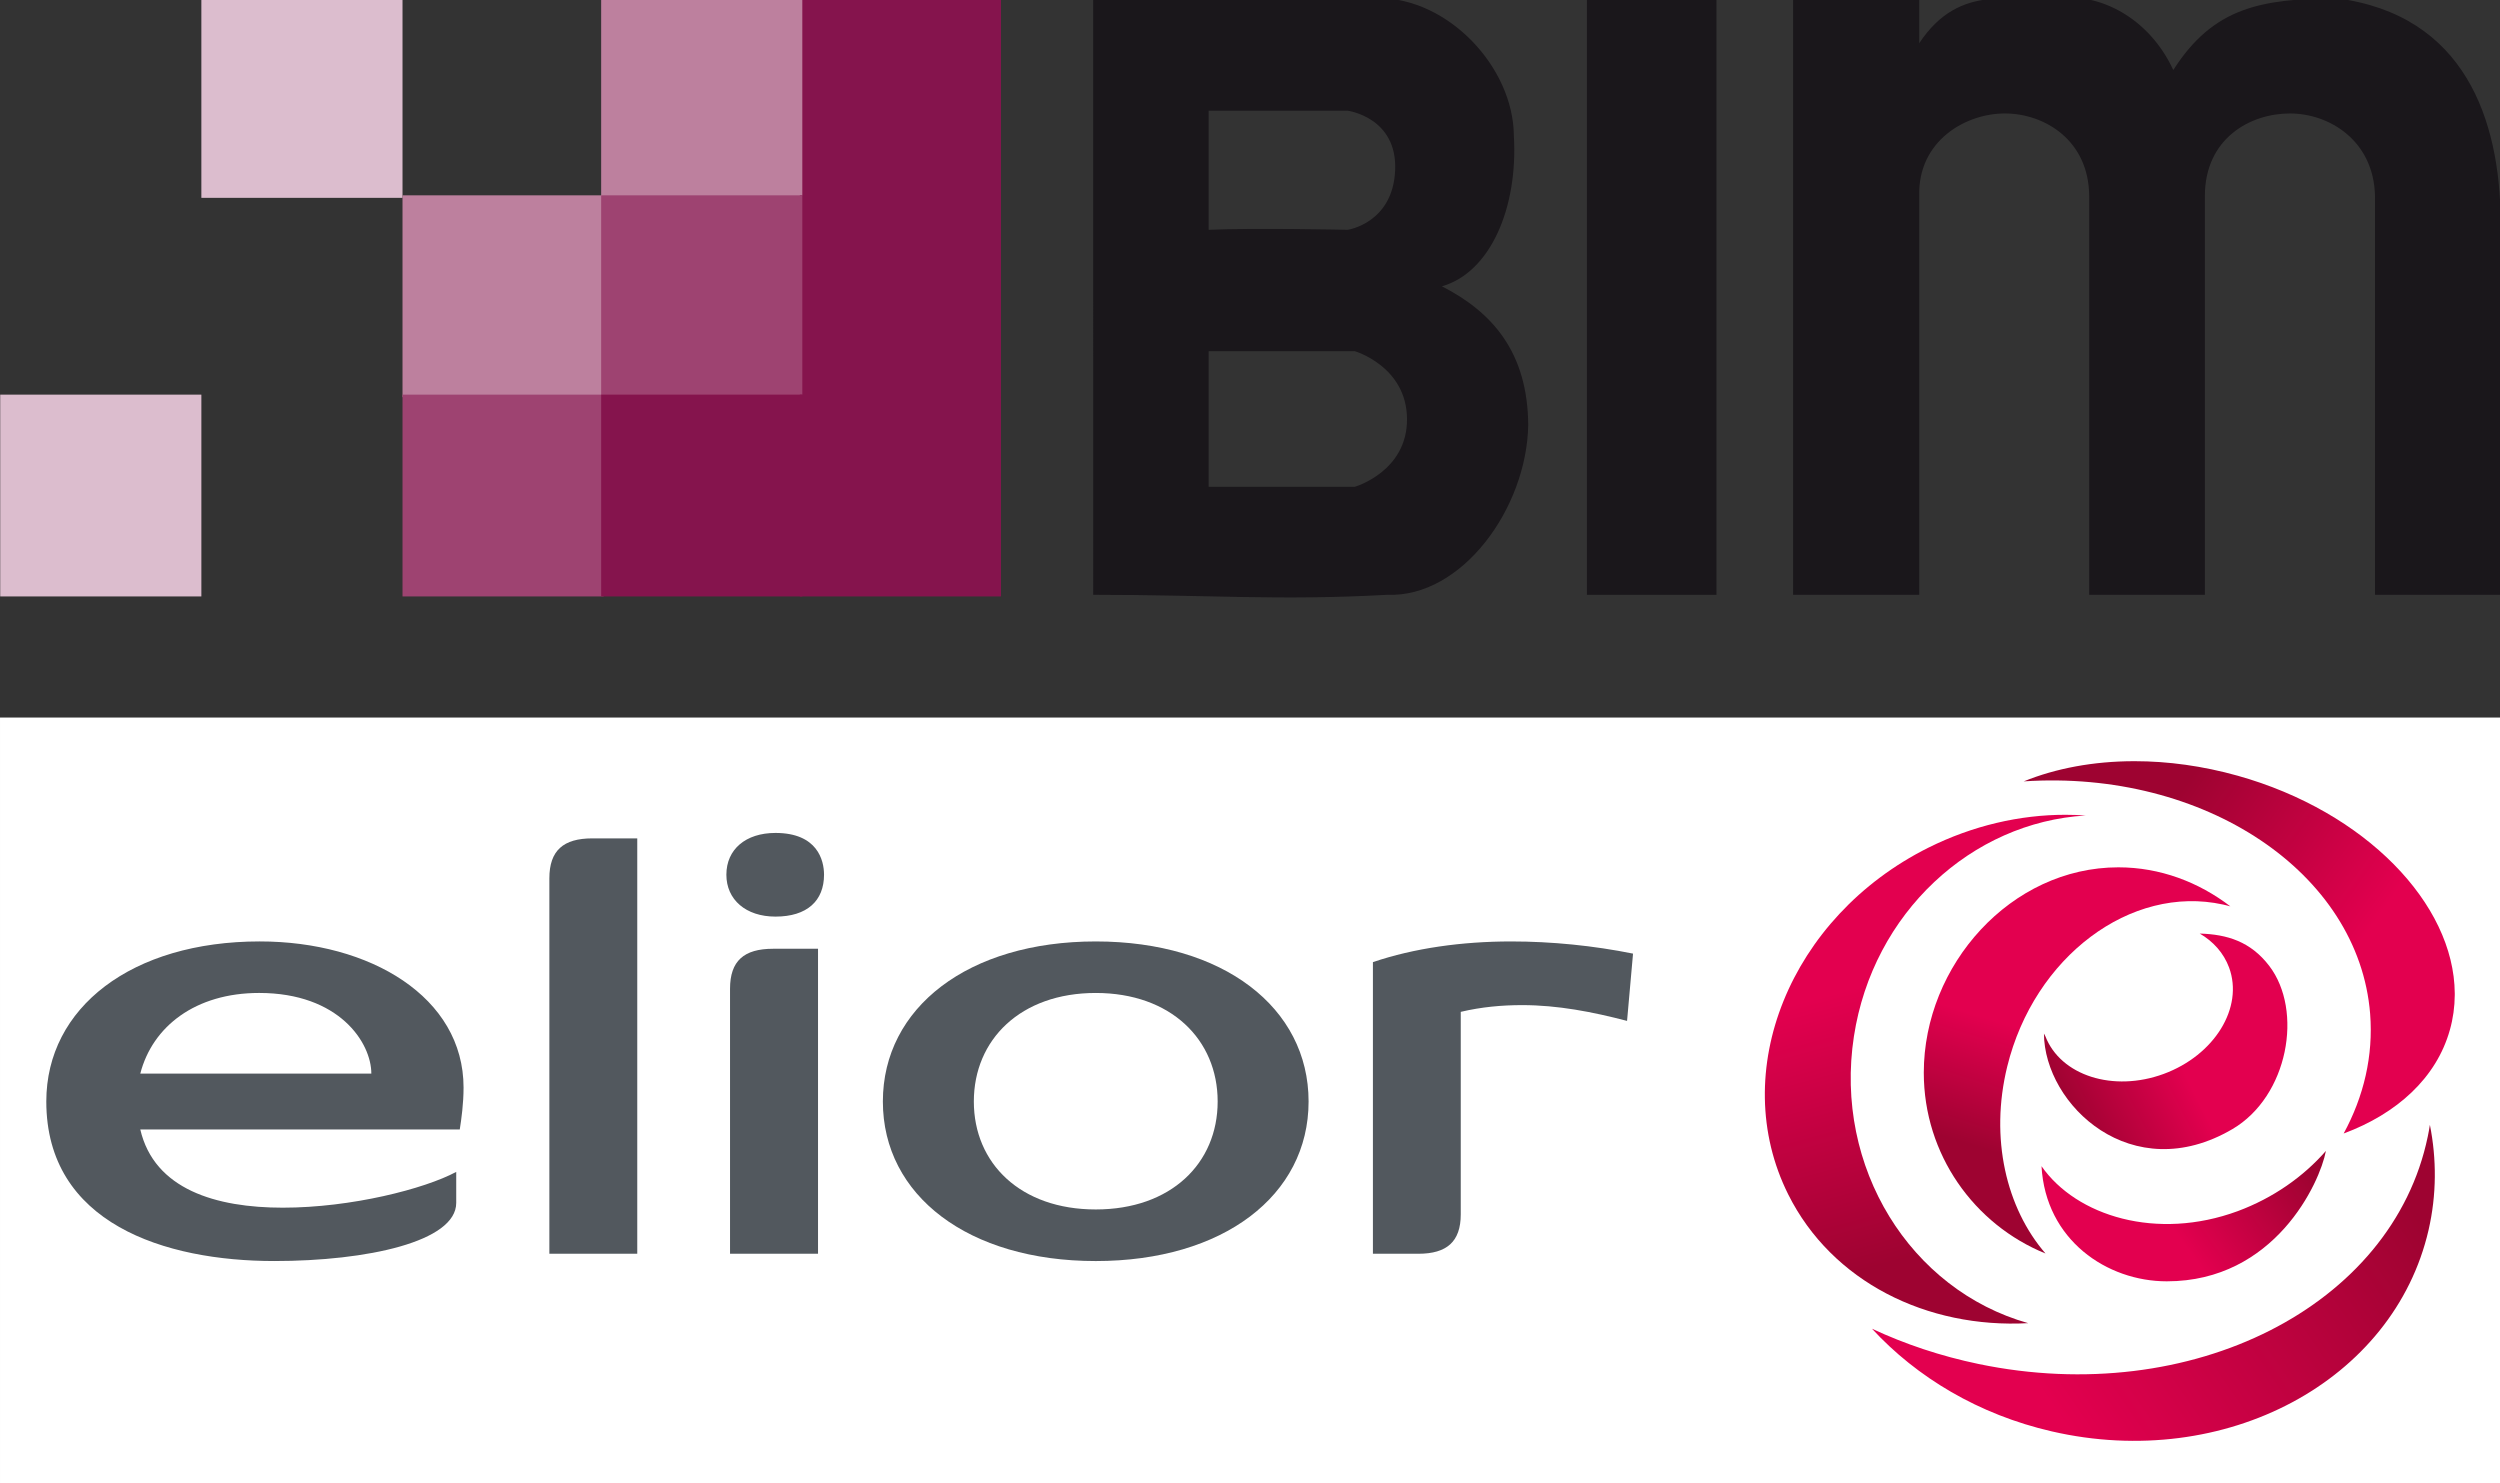 <?xml version="1.0" encoding="UTF-8" standalone="no"?>
<!-- Created with Inkscape (http://www.inkscape.org/) -->

<svg
   xmlns:dc="http://purl.org/dc/elements/1.1/"
   xmlns:cc="http://creativecommons.org/ns#"
   xmlns:rdf="http://www.w3.org/1999/02/22-rdf-syntax-ns#"
   xmlns:svg="http://www.w3.org/2000/svg"
   xmlns="http://www.w3.org/2000/svg"
   xmlns:sodipodi="http://sodipodi.sourceforge.net/DTD/sodipodi-0.dtd"
   xmlns:inkscape="http://www.inkscape.org/namespaces/inkscape"
   id="svg2"
   version="1.1"
   inkscape:version="0.48.4 r9939"
   width="200.197"
   height="118.759"
   viewbox="0 0 200.197 118.759"
   xml:space="preserve"
   sodipodi:docname="BIM-Elior.svg"><rect width="100%" height="100%" fill="#333333" stroke="none"/><defs
     id="defs6"><linearGradient
       id="linearGradient14151"
       spreadMethod="pad"
       gradientTransform="matrix(6.949,3.502,3.502,-6.949,512.21,741.819)"
       gradientUnits="userSpaceOnUse"
       y2="0"
       x2="1"
       y1="0"
       x1="0"><stop
         id="stop14153"
         offset="0"
         style="stop-opacity:1;stop-color:#9e0331" /><stop
         id="stop14155"
         offset="1"
         style="stop-opacity:1;stop-color:#e3004f" /></linearGradient><linearGradient
       id="linearGradient14171"
       spreadMethod="pad"
       gradientTransform="matrix(12.238,-8.719,-8.719,-12.238,517.394,759.032)"
       gradientUnits="userSpaceOnUse"
       y2="0"
       x2="1"
       y1="0"
       x1="0"><stop
         id="stop14173"
         offset="0"
         style="stop-opacity:1;stop-color:#9e0331" /><stop
         id="stop14175"
         offset="1"
         style="stop-opacity:1;stop-color:#e3004f" /></linearGradient><linearGradient
       id="linearGradient14191"
       spreadMethod="pad"
       gradientTransform="matrix(-7.488,-5.441,-5.441,7.488,525.405,740.972)"
       gradientUnits="userSpaceOnUse"
       y2="0"
       x2="1"
       y1="0"
       x1="0"><stop
         id="stop14193"
         offset="0"
         style="stop-opacity:1;stop-color:#9e0331" /><stop
         id="stop14195"
         offset="1"
         style="stop-opacity:1;stop-color:#e3004f" /></linearGradient><linearGradient
       id="linearGradient14211"
       spreadMethod="pad"
       gradientTransform="matrix(-4.619,17.037,17.037,4.619,507.769,733.661)"
       gradientUnits="userSpaceOnUse"
       y2="0"
       x2="1"
       y1="0"
       x1="0"><stop
         id="stop14213"
         offset="0"
         style="stop-opacity:1;stop-color:#9e0331" /><stop
         id="stop14215"
         offset="1"
         style="stop-opacity:1;stop-color:#e3004f" /></linearGradient><linearGradient
       id="linearGradient14231"
       spreadMethod="pad"
       gradientTransform="matrix(2.4,7.739,7.739,-2.4,509.212,738.415)"
       gradientUnits="userSpaceOnUse"
       y2="0"
       x2="1"
       y1="0"
       x1="0"><stop
         id="stop14233"
         offset="0"
         style="stop-opacity:1;stop-color:#9e0331" /><stop
         id="stop14235"
         offset="1"
         style="stop-opacity:1;stop-color:#e3004f" /></linearGradient><clipPath
       id="clipPath14243"
       clipPathUnits="userSpaceOnUse"><path
         inkscape:connector-curvature="0"
         id="path14245"
         d="m 382.809,720.434 154.292,0 0,43.541 -154.292,0 0,-43.541 z" /></clipPath><linearGradient
       id="linearGradient14283"
       spreadMethod="pad"
       gradientTransform="matrix(-21.629,-14.834,-14.834,21.629,532.311,738.279)"
       gradientUnits="userSpaceOnUse"
       y2="0"
       x2="1"
       y1="0"
       x1="0"><stop
         id="stop14285"
         offset="0"
         style="stop-opacity:1;stop-color:#9e0331" /><stop
         id="stop14287"
         offset="1"
         style="stop-opacity:1;stop-color:#e3004f" /></linearGradient></defs><sodipodi:namedview
     pagecolor="#ffffff"
     bordercolor="#666666"
     borderopacity="1"
     objecttolerance="10"
     gridtolerance="10"
     guidetolerance="10"
     inkscape:pageopacity="0"
     inkscape:pageshadow="2"
     inkscape:window-width="1280"
     inkscape:window-height="1001"
     id="namedview4"
     showgrid="false"
     fit-margin-top="0"
     fit-margin-left="0"
     fit-margin-right="0"
     fit-margin-bottom="0"
     inkscape:zoom="3.5890124"
     inkscape:cx="121.00351"
     inkscape:cy="57.663211"
     inkscape:window-x="1272"
     inkscape:window-y="-8"
     inkscape:window-maximized="1"
     inkscape:current-layer="g10" /><g
     id="g10"
     inkscape:groupmode="layer"
     inkscape:label="BIM_Pricing Termsheet_28-Oct-2015"
     transform="matrix(1.25,0,0,-1.25,-163.072,928.259)"><g
       id="g6804"
       transform="matrix(0.358,0,0,0.358,92.456,453.308)"><g
         id="flowRoot6579"
         style="font-size:40px;font-style:normal;font-weight:normal;line-height:125%;letter-spacing:0px;word-spacing:0px;fill:#1a171b;fill-opacity:1;stroke:none;font-family:Sans"
         transform="matrix(3.28,0,0,-3.729,-629.005,2400.858)"><path
           sodipodi:nodetypes="ccccccccccczccccczcc"
           inkscape:connector-curvature="0"
           id="path6588"
           style="font-weight:bold;fill:#1a171b;fill-opacity:1;-inkscape-font-specification:Sans Bold"
           d="m 283.773,427.041 15.586,0 c 3.761,-0.002 7.335,3.286 7.366,6.601 0.23,3.473 -1.29,6.563 -3.927,7.225 2.756,1.238 4.683,3.166 4.71,6.66 -0.083,4.01 -3.632,8.283 -7.685,8.144 -5.885,0.287 -9.665,0 -16.049,0 z m 6.3,5.398 0,5.717 c 2.506,-0.099 7.583,0 7.583,0 0,0 2.469,-0.315 2.592,-2.858 0.123,-2.543 -2.592,-2.858 -2.592,-2.858 0,0 -4.592,-1e-4 -7.583,0 z m 0,11.543 0,6.505 7.975,0 c 0,0 2.864,-0.726 2.847,-3.253 -0.017,-2.526 -2.847,-3.253 -2.847,-3.253 z" /><path
           sodipodi:nodetypes="ccccc"
           inkscape:connector-curvature="0"
           id="path6590"
           style="font-weight:bold;fill:#1a171b;fill-opacity:1;-inkscape-font-specification:Sans Bold"
           d="m 310.709,455.672 0,-28.631 7.069,0 0,28.631 z" /><path
           sodipodi:nodetypes="cccsccccccaccccacccc"
           inkscape:connector-curvature="0"
           id="path6592"
           style="font-weight:bold;fill:#1a171b;fill-opacity:1;-inkscape-font-specification:Sans Bold"
           d="m 321.959,427.041 6.882,0 0,2.16 c 2.261,-3.008 5.243,-1.899 7.515,-2.16 2.333,-0.268 5.025,0.941 6.345,3.447 2.192,-3.019 4.793,-3.409 8.882,-3.447 7.049,0.789 8.932,5.862 8.98,10.659 l 0,17.971 -6.857,0 0,-19.14 c -0.067,-2.651 -2.486,-3.958 -4.641,-3.958 -2.155,0 -4.634,1.183 -4.641,3.958 l 0,19.14 -6.311,0 0,-19.14 c -0.024,-2.678 -2.431,-3.944 -4.568,-3.958 -2.17,-0.014 -4.785,1.314 -4.704,3.958 l 0,19.14 -6.882,0 z" /></g><g
         transform="matrix(1,0,0,1.008,0,-6.29)"
         id="g6792"><rect
           id="rect6613-2"
           width="35.994"
           height="35.826"
           x="142.184"
           y="-808.628"
           transform="scale(1,-1)"
           style="fill:#dcbdce;fill-opacity:1" /><rect
           id="rect6613-8"
           width="35.994"
           height="35.826"
           x="249.275"
           y="-808.628"
           transform="scale(1,-1)"
           style="fill:#85144d;fill-opacity:1" /><rect
           id="rect6613-1"
           width="35.994"
           height="35.826"
           x="213.726"
           y="-808.628"
           transform="scale(1,-1)"
           style="fill:#bd809e;fill-opacity:1" /><rect
           id="rect6613-9-8"
           width="35.994"
           height="35.826"
           x="178.178"
           y="-773.248"
           transform="scale(1,-1)"
           style="fill:#bd809e;fill-opacity:1" /><rect
           id="rect6613-8-1"
           width="35.994"
           height="35.826"
           x="249.275"
           y="-773.248"
           transform="scale(1,-1)"
           style="fill:#85144d;fill-opacity:1" /><rect
           id="rect6613-1-7"
           width="35.994"
           height="35.826"
           x="213.726"
           y="-773.248"
           transform="scale(1,-1)"
           style="fill:#9e4371;fill-opacity:1" /><rect
           id="rect6613-4"
           width="35.994"
           height="35.826"
           x="106.19"
           y="-737.867"
           transform="scale(1,-1)"
           style="fill:#dcbdce;fill-opacity:1" /><rect
           id="rect6613-9-1"
           width="35.994"
           height="35.826"
           x="178.178"
           y="-737.867"
           transform="scale(1,-1)"
           style="fill:#9e4371;fill-opacity:1" /><rect
           id="rect6613-8-0"
           width="35.994"
           height="35.826"
           x="249.275"
           y="-737.867"
           transform="scale(1,-1)"
           style="fill:#85144d;fill-opacity:1" /><rect
           id="rect6613-1-9"
           width="35.994"
           height="35.826"
           x="213.726"
           y="-737.867"
           transform="scale(1,-1)"
           style="fill:#85144d;fill-opacity:1" /></g></g><g
       transform="matrix(0.8,0,0,-0.8,-285.67,748.286)"
       id="g14446"><path
         inkscape:connector-curvature="0"
         id="path14137"
         style="fill:#ffffff;fill-opacity:1;fill-rule:nonzero;stroke:none"
         d="m 520.16,125.858 200.197,0 0,-61.299 -200.197,0 0,61.299 z" /><g
         transform="matrix(1.25,0,0,-1.25,45.357,1023.023)"
         id="g14139"><g
           id="g14141"><g
             id="g14147"><g
               id="g14149"><path
                 inkscape:connector-curvature="0"
                 id="path14157"
                 style="fill:url(#linearGradient14151);stroke:none"
                 d="m 522.643,750.758 c 0.946,-2.566 -0.931,-5.617 -4.191,-6.818 l 0,0 c -3.229,-1.187 -6.604,-0.106 -7.579,2.416 l 0,0 c -0.029,0.057 -0.06,0.115 -0.09,0.171 l 0,0 c 0.03,-4.579 5.646,-9.896 12.078,-6.119 l 0,0 c 3.571,2.101 4.552,7.59 2.35,10.461 l 0,0 c -1.19,1.55 -2.683,2.013 -4.446,2.064 l 0,0 c 0.866,-0.504 1.533,-1.245 1.878,-2.175" /></g></g></g></g><g
         transform="matrix(1.25,0,0,-1.25,45.357,1023.023)"
         id="g14159"><g
           id="g14161"><g
             id="g14167"><g
               id="g14169"><path
                 inkscape:connector-curvature="0"
                 id="path14177"
                 style="fill:url(#linearGradient14171);stroke:none"
                 d="m 516.556,763.975 c -2.591,-0.003 -5.006,-0.455 -7.068,-1.293 l 0,0 c 11.572,0.766 21.467,-5.839 22.192,-14.887 l 0,0 c 0.212,-2.695 -0.409,-5.306 -1.696,-7.671 l 0,0 c 3.421,1.269 5.944,3.568 6.804,6.635 l 0,0 c 0.206,0.733 0.308,1.479 0.313,2.23 l 0,0 0,0.119 c -0.04,5.731 -5.729,11.643 -13.902,13.935 l 0,0 c -2.247,0.63 -4.477,0.931 -6.591,0.932 l 0,0 -0.052,0 z" /></g></g></g></g><g
         transform="matrix(1.25,0,0,-1.25,45.357,1023.023)"
         id="g14179"><g
           id="g14181"><g
             id="g14187"><g
               id="g14189"><path
                 inkscape:connector-curvature="0"
                 id="path14197"
                 style="fill:url(#linearGradient14191);stroke:none"
                 d="m 523.195,735.149 c -5.169,-1.904 -10.33,-0.328 -12.567,2.881 l 0,0 c 0.259,-4.735 4.198,-7.376 8.023,-7.376 l 0,0 c 6.906,0 9.81,6.294 10.196,8.354 l 0,0 c -1.443,-1.65 -3.379,-3.016 -5.652,-3.859" /></g></g></g></g><g
         transform="matrix(1.25,0,0,-1.25,45.357,1023.023)"
         id="g14199"><g
           id="g14201"><g
             id="g14207"><g
               id="g14209"><path
                 inkscape:connector-curvature="0"
                 id="path14217"
                 style="fill:url(#linearGradient14211);stroke:none"
                 d="m 503.375,758.432 c -8.867,-4.432 -12.888,-14.374 -8.974,-22.21 l 0,0 c 2.796,-5.597 8.89,-8.604 15.372,-8.248 l 0,0 c -7.548,2.132 -12.454,9.973 -11.163,18.376 l 0,0 c 1.219,7.924 7.551,13.714 14.845,14.146 l 0,0 c -0.428,0.03 -0.861,0.046 -1.296,0.046 l 0,0 c -2.903,0 -5.922,-0.683 -8.784,-2.11" /></g></g></g></g><g
         transform="matrix(1.25,0,0,-1.25,45.357,1023.023)"
         id="g14219"><g
           id="g14221"><g
             id="g14227"><g
               id="g14229"><path
                 inkscape:connector-curvature="0"
                 id="path14237"
                 style="fill:url(#linearGradient14231);stroke:none"
                 d="m 503.086,744.018 c 0,-5.241 3.23,-9.728 7.797,-11.582 l 0,0 c -2.519,2.913 -3.577,7.387 -2.452,11.978 l 0,0 c 1.726,7.028 7.914,11.674 13.825,10.378 l 0,0 c 0.16,-0.033 0.316,-0.076 0.471,-0.118 l 0,0 c -2.03,1.556 -4.504,2.502 -7.176,2.502 l 0,0 c -6.884,0 -12.465,-6.26 -12.465,-13.158" /></g></g></g></g><g
         transform="matrix(1.25,0,0,-1.25,45.357,1023.023)"
         id="g14239"><g
           clip-path="url(#clipPath14243)"
           id="g14241"><g
             transform="translate(450.039,735.258)"
             id="g14247"><path
               inkscape:connector-curvature="0"
               id="path14249"
               style="fill:#52585e;fill-opacity:1;fill-rule:nonzero;stroke:none"
               d="m 0,0 c -4.817,0 -7.81,2.95 -7.81,6.916 0,3.961 2.993,6.953 7.81,6.953 4.813,0 7.81,-2.992 7.81,-6.953 C 7.81,2.95 4.813,0 0,0 m 0,17.17 c -8.162,0 -13.638,-4.235 -13.638,-10.254 0,-6.025 5.476,-10.221 13.638,-10.221 8.161,0 13.635,4.196 13.635,10.221 C 13.635,12.935 8.161,17.17 0,17.17" /></g><g
             transform="translate(388.829,743.96)"
             id="g14251"><path
               inkscape:connector-curvature="0"
               id="path14253"
               style="fill:#52585e;fill-opacity:1;fill-rule:nonzero;stroke:none"
               d="m 0,0 c 0.78,3.025 3.536,5.168 7.615,5.168 5.13,0 7.187,-3.188 7.187,-5.168 L 0,0 z m 7.657,8.469 c -8.201,0 -13.678,-4.235 -13.678,-10.254 0,-7.809 7.577,-10.221 14.606,-10.221 5.948,0 11.655,1.244 11.655,3.726 l 0,1.985 C 18.221,-7.38 13.521,-8.588 9.131,-8.588 4.858,-8.588 0.896,-7.423 0,-3.577 l 20.467,0 c 0.104,0.661 0.243,1.659 0.243,2.683 0,5.801 -5.985,9.363 -13.053,9.363" /></g><g
             transform="translate(476.651,752.428)"
             id="g14255"><path
               inkscape:connector-curvature="0"
               id="path14257"
               style="fill:#52585e;fill-opacity:1;fill-rule:nonzero;stroke:none"
               d="m 0,0 c -3.146,0 -6.218,-0.43 -8.856,-1.325 l 0,-18.683 2.913,0 c 1.823,0 2.714,0.777 2.714,2.523 l 0,12.974 c 1.324,0.314 2.649,0.432 3.929,0.432 2.29,0 4.505,-0.432 6.725,-1.011 l 0.383,4.31 C 5.284,-0.271 2.603,0 0,0" /></g><g
             transform="translate(415.036,756.467)"
             id="g14259"><path
               inkscape:connector-curvature="0"
               id="path14261"
               style="fill:#52585e;fill-opacity:1;fill-rule:nonzero;stroke:none"
               d="m 0,0 0,-24.046 5.631,0 0,26.61 -2.874,0 C 0.893,2.564 0,1.786 0,0" /></g><g
             transform="translate(426.61,749.395)"
             id="g14263"><path
               inkscape:connector-curvature="0"
               id="path14265"
               style="fill:#52585e;fill-opacity:1;fill-rule:nonzero;stroke:none"
               d="m 0,0 0,-16.974 5.637,0 0,19.538 -2.877,0 C 0.893,2.564 0,1.789 0,0" /></g><g
             transform="translate(429.521,759.379)"
             id="g14267"><path
               inkscape:connector-curvature="0"
               id="path14269"
               style="fill:#52585e;fill-opacity:1;fill-rule:nonzero;stroke:none"
               d="m 0,0 c -1.902,0 -3.145,-1.047 -3.145,-2.677 0,-1.594 1.243,-2.683 3.145,-2.683 2.027,0 3.111,1.014 3.111,2.683 C 3.111,-1.746 2.683,0 0,0" /></g></g></g><g
         transform="matrix(1.25,0,0,-1.25,45.357,1023.023)"
         id="g14271"><g
           id="g14273"><g
             id="g14279"><g
               id="g14281"><path
                 inkscape:connector-curvature="0"
                 id="path14289"
                 style="fill:url(#linearGradient14283);stroke:none"
                 d="m 535.37,739.92 c -2.258,-10.876 -15.136,-17.394 -28.769,-14.563 l 0,0 c -2.434,0.506 -4.725,1.276 -6.835,2.261 l 0,0 c 2.873,-3.118 6.844,-5.503 11.517,-6.577 l 0,0 c 11.098,-2.56 21.908,3.214 24.14,12.899 l 0,0 c 0.52,2.268 0.52,4.544 0.085,6.739 l 0,0 c -0.039,-0.254 -0.084,-0.506 -0.138,-0.759" /></g></g></g></g></g></g></svg>